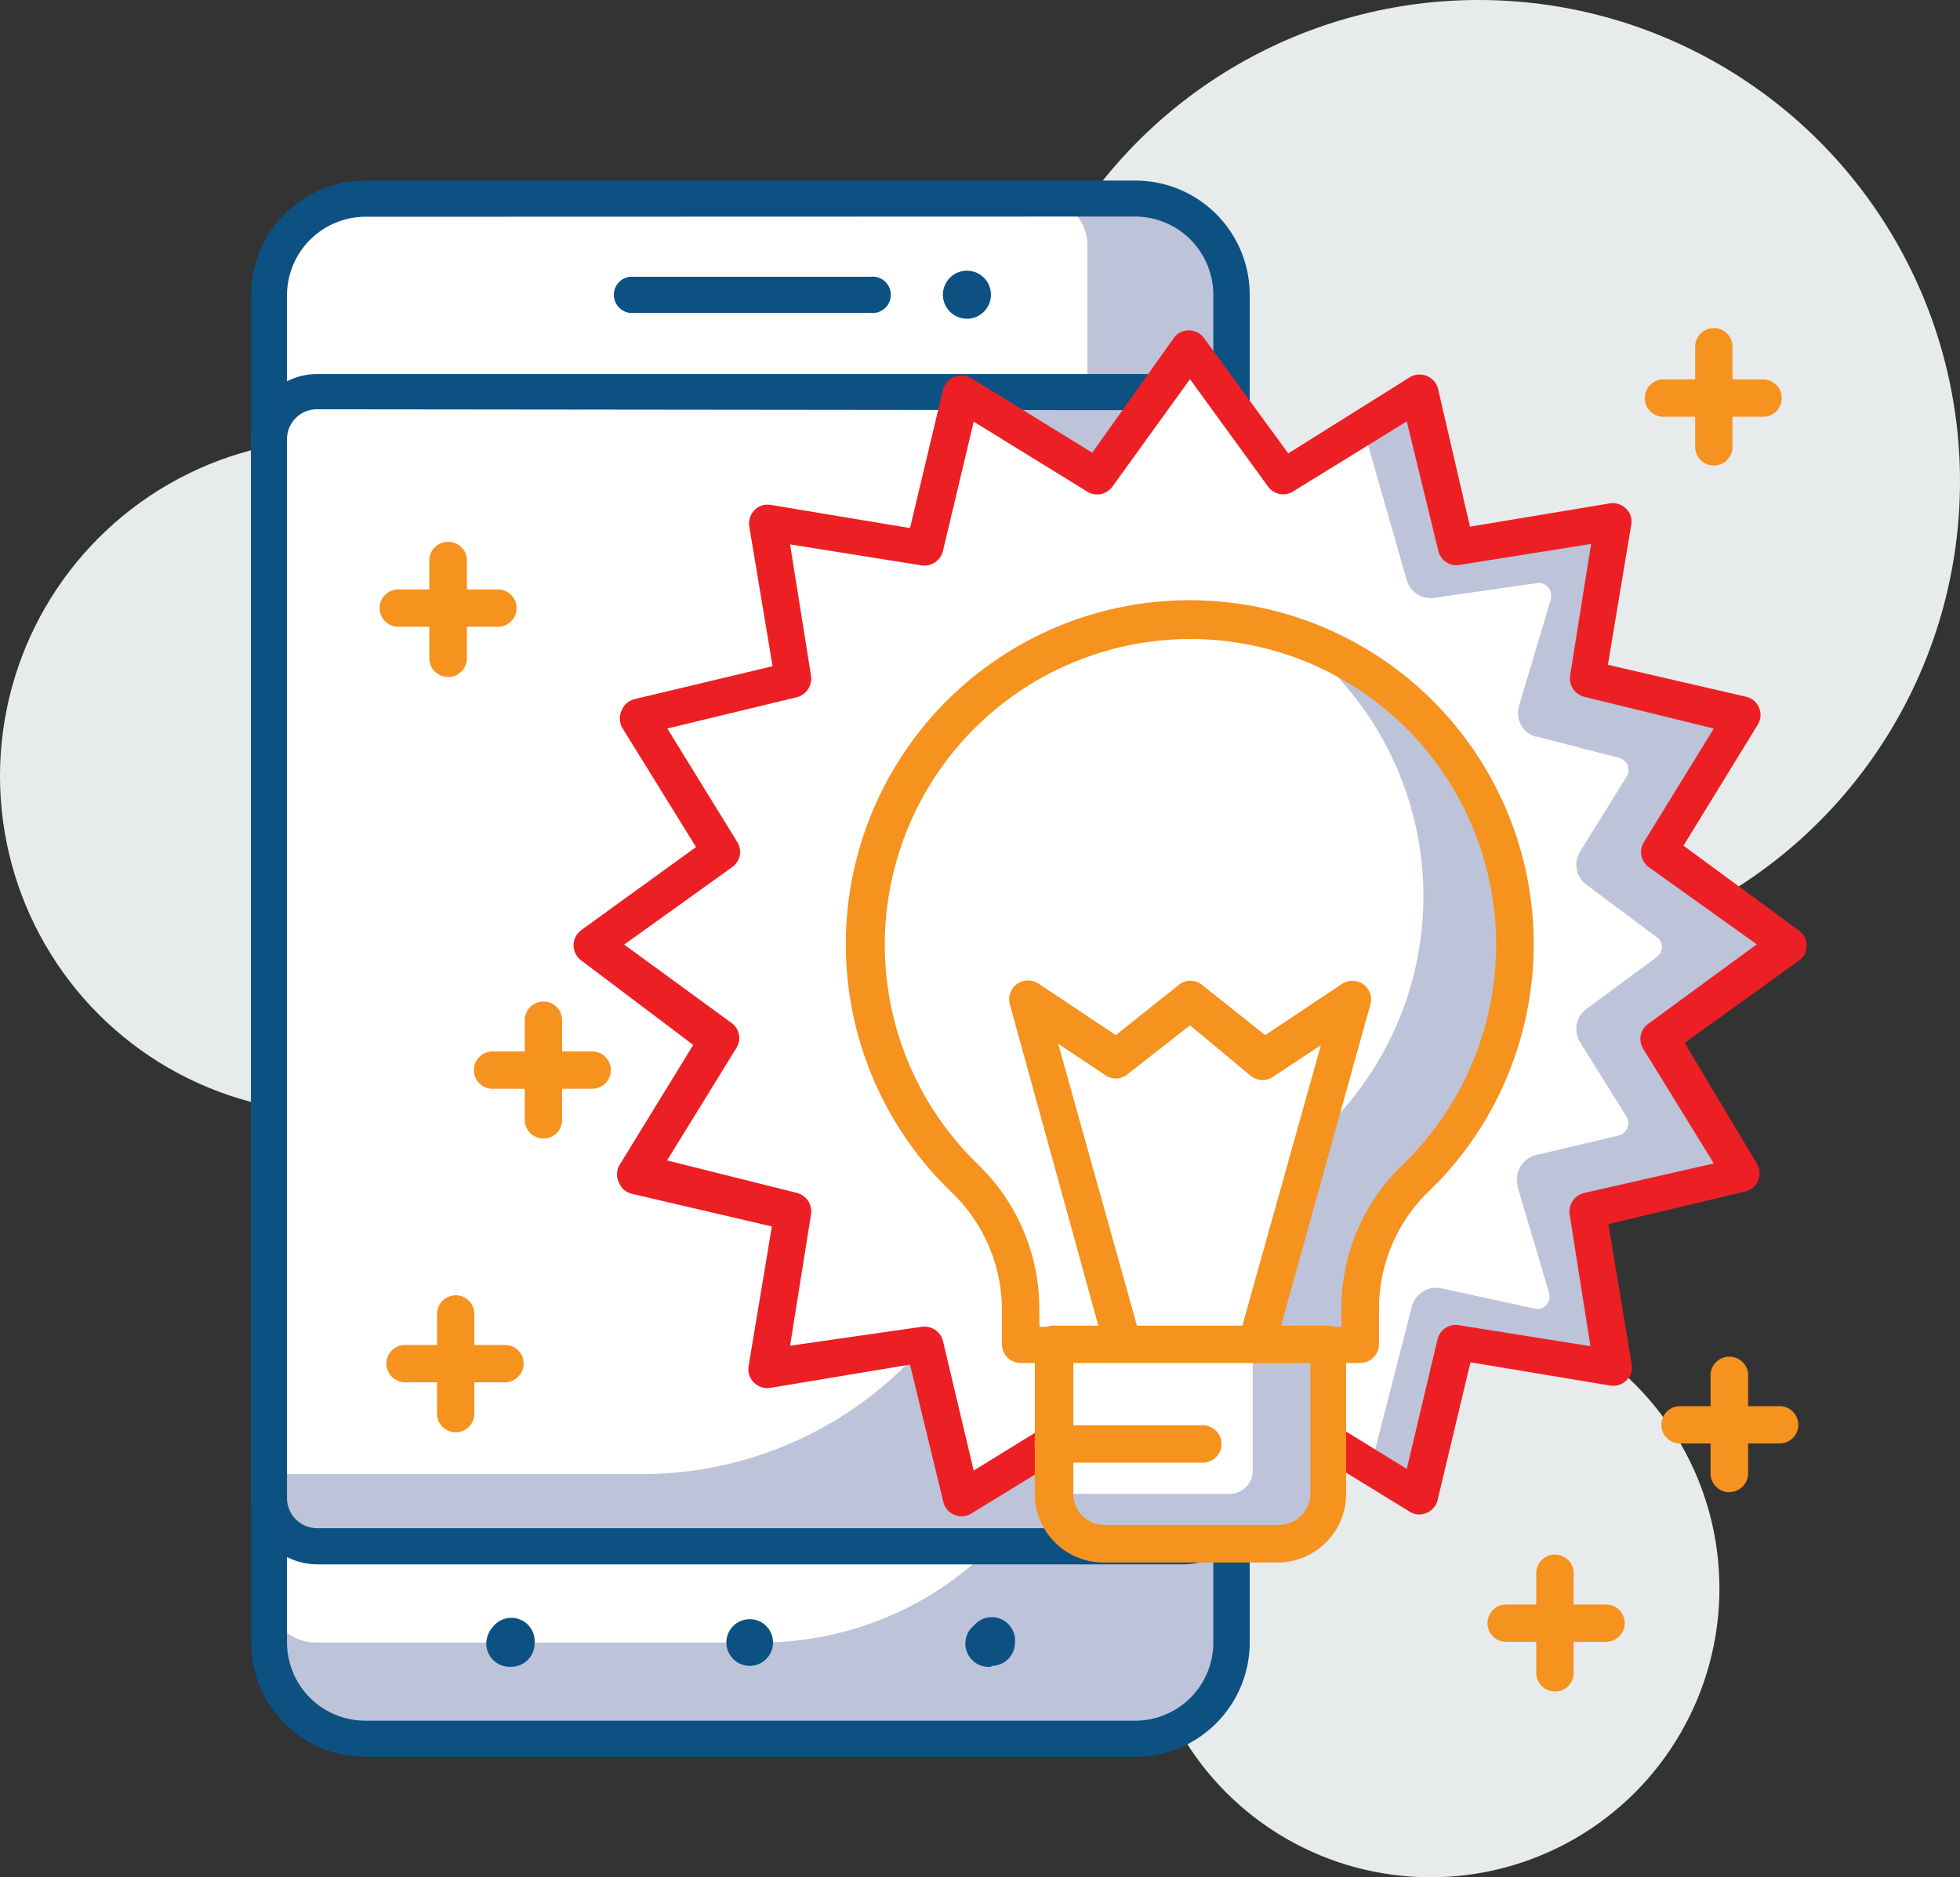 <svg id="layer_1" data-name="layer 1" xmlns="http://www.w3.org/2000/svg" viewBox="0 0 84 80.45"><rect x="0" y="0" width="84" height="80.45" fill="#333333" stroke="none"/><defs><style>.cls-1{fill:#e8ebec;}.cls-2{fill:#bdc3d8;}.cls-3{fill:#fff;}.cls-4{fill:#0d5183;}.cls-5{fill:#f6921e;}.cls-6{fill:#ec2024;}</style></defs><circle class="cls-1" cx="14.44" cy="33.26" r="14.44"/><circle class="cls-1" cx="61.31" cy="68.07" r="12.38"/><circle class="cls-1" cx="63.37" cy="20.63" r="20.63"/><rect class="cls-2" x="11.53" y="8.51" width="41.25" height="66.01" rx="4"/><path class="cls-3" d="M15.53,8.51H44.6a2,2,0,0,1,2,2V56.39a14,14,0,0,1-14,14H13.53a2,2,0,0,1-2-2V12.51A4,4,0,0,1,15.53,8.51Z"/><path class="cls-4" d="M48.66,76.43h-33a4.9,4.9,0,0,1-4.9-4.9V13.78a4.9,4.9,0,0,1,4.9-4.9h33a4.9,4.9,0,0,1,4.9,4.9V71.53A4.91,4.91,0,0,1,48.66,76.43Zm-33-66a3.37,3.37,0,0,0-3.36,3.36V71.53a3.36,3.36,0,0,0,3.36,3.35h33A3.35,3.35,0,0,0,52,71.53V13.78a3.36,3.36,0,0,0-3.35-3.36Z" transform="translate(0 -1.14)"/><rect class="cls-2" x="11.53" y="16.76" width="41.25" height="49.51" rx="2"/><path class="cls-3" d="M13.53,16.76h30a0,0,0,0,1,0,0V47.17a16,16,0,0,1-16,16h-16a0,0,0,0,1,0,0V18.76A2,2,0,0,1,13.53,16.76Z"/><path class="cls-4" d="M50.72,68.18H13.59a2.84,2.84,0,0,1-2.83-2.84V20a2.83,2.83,0,0,1,2.83-2.83H50.72A2.84,2.84,0,0,1,53.56,20V65.34A2.84,2.84,0,0,1,50.72,68.18ZM13.59,18.68A1.28,1.28,0,0,0,12.3,20V65.34a1.29,1.29,0,0,0,1.29,1.29H50.72A1.29,1.29,0,0,0,52,65.34V20a1.28,1.28,0,0,0-1.29-1.28Z" transform="translate(0 -1.14)"/><path class="cls-4" d="M37.31,14.55H27A.78.78,0,0,1,27,13H37.31a.78.78,0,1,1,0,1.55Z" transform="translate(0 -1.14)"/><path class="cls-4" d="M21.84,72.57a1,1,0,0,1-1-1,1.11,1.11,0,0,1,.3-.73,1,1,0,0,1,1.77.73,1,1,0,0,1-1,1Z" transform="translate(0 -1.14)"/><path class="cls-4" d="M31.13,71.53a1,1,0,0,1,1-1h0a1,1,0,0,1,1,1h0a1,1,0,0,1-1,1h0A1,1,0,0,1,31.13,71.53Z" transform="translate(0 -1.14)"/><path class="cls-4" d="M42.47,72.57a1,1,0,0,1-.73-1.77,1,1,0,0,1,1.76.73,1,1,0,0,1-1,1Z" transform="translate(0 -1.14)"/><circle class="cls-4" cx="41.44" cy="12.63" r="1.03"/><path class="cls-5" d="M76.25,63H72a.8.8,0,1,1,0-1.6h4.27a.8.8,0,0,1,0,1.6Z" transform="translate(0 -1.14)"/><path class="cls-5" d="M74.12,65.09a.81.81,0,0,1-.81-.79h0V60a.81.81,0,0,1,1.61,0v4.28a.8.8,0,0,1-.8.8Z" transform="translate(0 -1.14)"/><path class="cls-5" d="M75.58,19H71.29a.8.8,0,1,1,0-1.6h4.27a.8.8,0,0,1,0,1.6Z" transform="translate(0 -1.14)"/><path class="cls-5" d="M73.45,21.09a.8.8,0,0,1-.8-.8h0V16a.8.8,0,1,1,1.6,0h0V20.3A.8.8,0,0,1,73.45,21.09Z" transform="translate(0 -1.14)"/><path class="cls-5" d="M21.34,28H17.07a.8.8,0,0,1,0-1.6h4.27a.8.8,0,1,1,0,1.6Z" transform="translate(0 -1.14)"/><path class="cls-5" d="M19.21,30.15a.8.8,0,0,1-.81-.79h0V25.08a.81.81,0,0,1,1.61,0v4.27a.8.8,0,0,1-.8.8Z" transform="translate(0 -1.14)"/><path class="cls-5" d="M68.78,71.5H64.55a.8.8,0,0,1,0-1.6h4.28a.8.8,0,0,1,0,1.6h0Z" transform="translate(0 -1.14)"/><path class="cls-5" d="M66.64,73.63a.8.8,0,0,1-.8-.8V68.56a.8.8,0,1,1,1.6,0v4.28A.79.79,0,0,1,66.64,73.63Z" transform="translate(0 -1.14)"/><path class="cls-5" d="M21.66,60.38H17.37a.81.81,0,0,1-.81-.8.8.8,0,0,1,.8-.8h4.28a.79.79,0,0,1,.8.79.81.81,0,0,1-.8.81h0Z" transform="translate(0 -1.14)"/><path class="cls-5" d="M19.53,62.52a.8.8,0,0,1-.8-.8V57.45a.8.8,0,0,1,1.6,0v4.27a.8.8,0,0,1-.8.8Z" transform="translate(0 -1.14)"/><path class="cls-5" d="M25.38,47.8H21.11a.8.8,0,0,1,0-1.6h4.27a.8.8,0,1,1,0,1.6Z" transform="translate(0 -1.14)"/><path class="cls-5" d="M23.29,49.93a.8.8,0,0,1-.8-.8V44.86a.8.8,0,0,1,1.6,0v4.27a.79.79,0,0,1-.78.8h0Z" transform="translate(0 -1.14)"/><polygon class="cls-3" points="51.02 14.89 55.02 20.41 60.83 16.84 62.41 23.47 69.14 22.39 68.07 29.13 74.7 30.71 71.13 36.52 76.65 40.52 71.13 44.52 74.7 50.33 68.07 51.91 69.14 58.65 62.41 57.57 60.83 64.2 55.02 60.63 51.02 66.15 47.02 60.63 41.21 64.2 39.63 57.57 32.89 58.65 33.97 51.91 27.34 50.33 30.91 44.52 25.38 40.52 30.91 36.52 27.34 30.71 33.97 29.13 32.89 22.39 39.63 23.47 41.21 16.84 47.02 20.41 51.02 14.89"/><path class="cls-2" d="M71.13,45.62l5.52-4-5.52-4,3.57-5.81L68.07,30.3l1.07-6.74-6.73,1.1L60.83,18l-2.41,1.48L60.29,26a1.07,1.07,0,0,0,1.18.76l4.39-.63a.53.53,0,0,1,.61.44h0a1,1,0,0,1,0,.24L65.1,31.39a1.06,1.06,0,0,0,.71,1.32h.06l3.52.91a.54.54,0,0,1,.39.65h0a.35.35,0,0,1-.06.14l-2,3.22A1.07,1.07,0,0,0,68,39.06l3,2.24a.52.52,0,0,1,.14.72l-.14.14-3,2.21a1.07,1.07,0,0,0-.29,1.42l2,3.21a.54.54,0,0,1-.19.74h0a.35.35,0,0,1-.14.06l-3.55.84a1.07,1.07,0,0,0-.79,1.28V52l1.35,4.55a.54.54,0,0,1-.37.67h0a.53.53,0,0,1-.25,0l-4-.87a1.07,1.07,0,0,0-1.26.78l-1.8,7,2,1.25,1.58-6.63,6.73,1.08-1-6.77,6.63-1.58Z" transform="translate(0 -1.14)"/><path class="cls-6" d="M51,68.09a.79.79,0,0,1-.65-.33l-3.56-4.92L41.63,66a.8.8,0,0,1-1.2-.49L39,59.62l-6,1a.82.82,0,0,1-.92-.68,1,1,0,0,1,0-.24l1-6-6-1.4a.79.79,0,0,1-.55-.47.82.82,0,0,1,0-.73l3.18-5.18L24.91,42.3a.81.81,0,0,1-.17-1.13,1.37,1.37,0,0,1,.17-.17l4.92-3.56L26.65,32.3a.82.82,0,0,1,0-.73.79.79,0,0,1,.55-.47l5.91-1.41-1-6a.81.81,0,0,1,.68-.92H33l6,1,1.41-5.91a.82.82,0,0,1,1-.6h0a.85.85,0,0,1,.22.09l5.18,3.19,3.5-4.92a.78.78,0,0,1,.65-.32h0a.8.8,0,0,1,.65.34l3.6,4.93,5.22-3.27a.82.82,0,0,1,1.12.3,1.19,1.19,0,0,1,.08.2L63,23.71l6-1a.81.81,0,0,1,.69.23.77.77,0,0,1,.22.69l-1,6L74.84,31a.8.8,0,0,1,.49,1.2l-3.18,5.18L77.07,41a.81.81,0,0,1,.22,1.12h0l-.17.17L72.2,45.83,75.29,51a.79.79,0,0,1,.06.73.81.81,0,0,1-.55.47l-5.87,1.4,1,6a.77.77,0,0,1-.22.69.81.81,0,0,1-.69.23l-6-1-1.41,5.91a.8.8,0,0,1-.48.55.77.77,0,0,1-.72-.06l-5.18-3.18-3.56,4.92A.78.78,0,0,1,51,68.09ZM47,61a.79.79,0,0,1,.65.33L51,65.93l3.35-4.63a.8.8,0,0,1,1.07-.21l4.87,3,1.32-5.56a.8.8,0,0,1,.91-.6l5.64.9-.89-5.65a.82.82,0,0,1,.6-.91L73.45,51l-3-4.87A.8.8,0,0,1,70.66,45l4.63-3.39L70.66,38.3a.8.8,0,0,1-.21-1.07l3-4.87L67.89,31a.82.82,0,0,1-.6-.91l.9-5.64-5.64.9a.8.8,0,0,1-.91-.61l-1.35-5.54-4.87,3A.8.8,0,0,1,54.35,22L51,17.39,47.67,22a.8.8,0,0,1-1.07.21l-4.87-3-1.32,5.55a.82.82,0,0,1-.91.61l-5.64-.9.9,5.64a.83.83,0,0,1-.61.91L28.6,32.36l3,4.87a.8.8,0,0,1-.22,1.07l-4.63,3.32L31.38,45A.8.8,0,0,1,31.59,46l-3,4.87,5.56,1.39a.82.82,0,0,1,.61.91l-.9,5.64L39.5,58a.82.82,0,0,1,.91.6l1.32,5.56,4.87-3A.71.71,0,0,1,47,61Z" transform="translate(0 -1.14)"/><path class="cls-3" d="M64.9,41.62a13.88,13.88,0,1,0-23.49,10,7.76,7.76,0,0,1,2.34,5.68v1.47H58.29v-1.6a7.82,7.82,0,0,1,2.43-5.51A13.79,13.79,0,0,0,64.9,41.62Z" transform="translate(0 -1.14)"/><path class="cls-2" d="M55.66,28.62a13.85,13.85,0,0,1,2.42,19.44h0a12.76,12.76,0,0,1-1.25,1.4A7.8,7.8,0,0,0,54.4,55l-.5,3.76h4.39V57.13a7.82,7.82,0,0,1,2.43-5.51,13.86,13.86,0,0,0-5.06-23Z" transform="translate(0 -1.14)"/><path class="cls-5" d="M58.29,59.55H43.75a.8.8,0,0,1-.81-.79h0V57.3a7,7,0,0,0-2.09-5,14.74,14.74,0,1,1,20.84-.56l-.4.4a7,7,0,0,0-2.19,5v1.62a.81.81,0,0,1-.81.79ZM44.55,58H57.49v-.82A8.53,8.53,0,0,1,60.17,51a13.1,13.1,0,1,0-18.53-.23h0l.3.3a8.57,8.57,0,0,1,2.6,6.22Z" transform="translate(0 -1.14)"/><path class="cls-5" d="M53.84,59.55H48.13a.81.81,0,0,1-.78-.59L43.29,44.22a.81.81,0,0,1,1.23-.92l3.3,2.2,2.7-2.15a.78.78,0,0,1,1,0l2.7,2.15,3.3-2.2a.81.81,0,0,1,1.11.23.77.77,0,0,1,.1.66L54.61,59A.8.8,0,0,1,53.84,59.55ZM48.74,58h4.49l3.38-12.07-2,1.32a.81.81,0,0,1-1,0L51,45.08,48.29,47.2a.78.78,0,0,1-.94,0l-2-1.33Z" transform="translate(0 -1.14)"/><path class="cls-2" d="M45.14,58.75H56.89V65.3a2,2,0,0,1-2,2H47.14a2,2,0,0,1-2-2Z" transform="translate(0 -1.14)"/><path class="cls-3" d="M45.14,58.75h8.55v5.41a1,1,0,0,1-1,1H45.14Z" transform="translate(0 -1.14)"/><path class="cls-5" d="M54.76,68.1H47.29a2.94,2.94,0,0,1-2.94-2.94V58.75a.8.8,0,0,1,.8-.8H56.89a.8.8,0,0,1,.8.8v6.41A2.94,2.94,0,0,1,54.76,68.1ZM46,59.55v5.61a1.33,1.33,0,0,0,1.34,1.33h7.49a1.35,1.35,0,0,0,1.33-1.33V59.55Z" transform="translate(0 -1.14)"/><path class="cls-5" d="M51.55,63.82H45.14a.8.8,0,1,1,0-1.6h6.41a.8.8,0,1,1,0,1.6Z" transform="translate(0 -1.14)"/></svg>